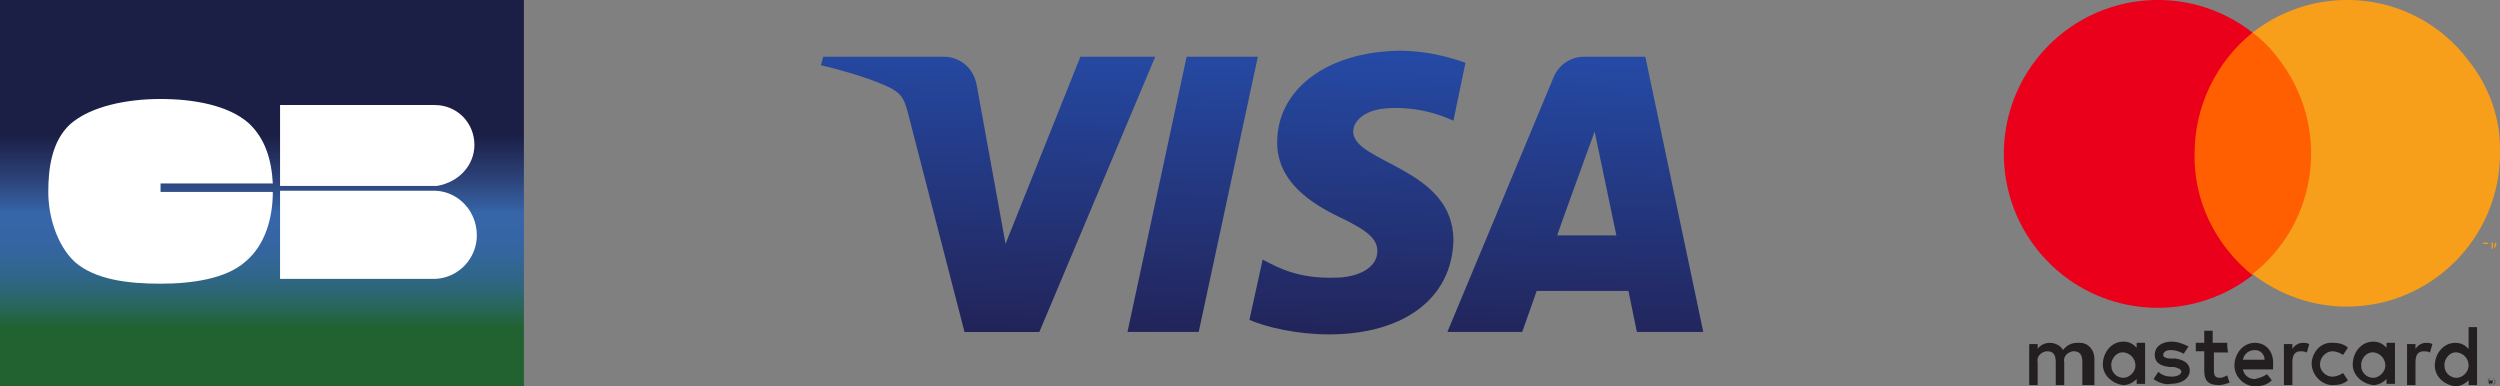 <?xml version="1.0" encoding="utf-8"?>
<!-- Generator: Adobe Illustrator 23.1.0, SVG Export Plug-In . SVG Version: 6.00 Build 0)  -->
<svg version="1.1" id="Calque_1" xmlns="http://www.w3.org/2000/svg" xmlns:xlink="http://www.w3.org/1999/xlink" x="0px" y="0px"
	 width="207.1px" height="32px" viewBox="0 0 207.1 32" style="enable-background:new 0 0 207.1 32;" xml:space="preserve">
<rect x="0" y="0" width="207.1" height="32" fill="#808080" stroke="none"/>
<style type="text/css">
	.st0{fill:url(#SVGID_1_);}
	.st1{fill:#FFFFFF;}
	.st2{fill:#231F20;}
	.st3{fill:#FF5F00;}
	.st4{fill:#EB001B;}
	.st5{fill:#F79E1B;}
	.st6{fill:url(#SVGID_2_);}
</style>
<linearGradient id="SVGID_1_" gradientUnits="userSpaceOnUse" x1="21.7" y1="31.89" x2="21.7" y2="-0.11" gradientTransform="matrix(1 0 0 -1 0 31.89)">
	<stop  offset="0" style="stop-color:#1B1F46"/>
	<stop  offset="0.351" style="stop-color:#1B1F46"/>
	<stop  offset="0.474" style="stop-color:#2E467E"/>
	<stop  offset="0.551" style="stop-color:#3665A9"/>
	<stop  offset="0.593" style="stop-color:#3665A8"/>
	<stop  offset="0.631" style="stop-color:#3565A2"/>
	<stop  offset="0.67" style="stop-color:#336699"/>
	<stop  offset="0.707" style="stop-color:#30668C"/>
	<stop  offset="0.745" style="stop-color:#2D667A"/>
	<stop  offset="0.782" style="stop-color:#296663"/>
	<stop  offset="0.818" style="stop-color:#256449"/>
	<stop  offset="0.849" style="stop-color:#216230"/>
	<stop  offset="1" style="stop-color:#216230"/>
</linearGradient>
<path class="st0" d="M43.4,0H0v32h43.4V0z"/>
<path class="st1" d="M13.3,15.2h9.3c-0.1-1.9-0.6-3.7-2-5c-1.7-1.5-4.6-2-7.3-2c-2.8,0-5.8,0.6-7.5,2.1C4.3,11.7,4,13.9,4,15.9
	c0,2,0.7,4.4,2.2,5.8c1.7,1.5,4.5,1.8,7.1,1.8c2.6,0,5.4-0.4,7-1.8c1.7-1.4,2.3-3.7,2.3-5.8h-9.3C13.3,15.9,13.3,15.2,13.3,15.2z
	 M23.2,15.9v7.2h12.9c1.9-0.1,3.4-1.7,3.4-3.6c0-2-1.5-3.6-3.4-3.7H23.2z M39.3,12c0-1.8-1.4-3.3-3.3-3.3c0,0,0,0-0.1,0H23.2v6.7h13
	C38,15.1,39.3,13.7,39.3,12L39.3,12z"/>
<path class="st2" d="M173.5,31.8v-2.1c0-0.7-0.5-1.3-1.2-1.3h-0.2c-0.5,0-0.9,0.2-1.2,0.6c-0.2-0.4-0.7-0.6-1.1-0.6
	c-0.4,0-0.8,0.2-1,0.5v-0.4h-0.7v3.4h0.7V30c-0.1-0.4,0.2-0.8,0.7-0.9h0.1c0.5,0,0.7,0.3,0.7,0.9v1.9h0.7V30
	c-0.1-0.4,0.2-0.8,0.7-0.9h0.1c0.5,0,0.7,0.3,0.7,0.9v1.9H173.5L173.5,31.8z M184.5,28.4h-1.2v-1h-0.7v1h-0.7v0.7h0.7v1.6
	c0,0.8,0.3,1.2,1.2,1.2c0.3,0,0.6-0.1,0.9-0.2l-0.2-0.6c-0.2,0.1-0.4,0.2-0.6,0.2c-0.4,0-0.5-0.2-0.5-0.6v-1.5h1.2
	C184.5,29.1,184.5,28.4,184.5,28.4z M190.8,28.4c-0.4,0-0.7,0.2-0.9,0.5v-0.4h-0.7v3.4h0.7v-1.9c0-0.6,0.2-0.9,0.7-0.9
	c0.1,0,0.3,0,0.5,0.1l0.2-0.7C191.1,28.4,190.9,28.4,190.8,28.4z M181.3,28.7c-0.4-0.2-0.9-0.4-1.4-0.4c-0.8,0-1.4,0.4-1.4,1.1
	c0,0.6,0.4,0.9,1.2,1l0.4,0c0.4,0.1,0.6,0.2,0.6,0.4c0,0.2-0.3,0.4-0.8,0.4c-0.4,0-0.8-0.1-1.1-0.4l-0.4,0.6c0.4,0.3,1,0.5,1.4,0.4
	c1,0,1.6-0.5,1.6-1.1c0-0.6-0.5-0.9-1.2-1l-0.4,0c-0.3,0-0.6-0.1-0.6-0.3c0-0.2,0.2-0.4,0.6-0.4c0.4,0,0.7,0.1,1.1,0.3L181.3,28.7
	L181.3,28.7z M201,28.4c-0.4,0-0.7,0.2-0.9,0.5v-0.4h-0.7v3.4h0.7v-1.9c0-0.6,0.2-0.9,0.7-0.9c0.1,0,0.3,0,0.5,0.1l0.2-0.7
	C201.3,28.4,201.1,28.4,201,28.4z M191.5,30.1c0,0.9,0.7,1.7,1.6,1.8h0.2c0.4,0,0.9-0.1,1.2-0.4l-0.4-0.6c-0.3,0.2-0.6,0.3-0.9,0.3
	c-0.6,0-1.1-0.6-1-1.1c0-0.5,0.5-1,1-1c0.3,0,0.6,0.1,0.9,0.3l0.4-0.6c-0.3-0.3-0.8-0.4-1.2-0.4c-1-0.1-1.7,0.7-1.8,1.6V30.1
	L191.5,30.1z M198.4,30.1v-1.7h-0.7v0.4c-0.3-0.3-0.6-0.5-1.1-0.5c-1,0-1.7,0.9-1.7,1.9c0,0.9,0.8,1.6,1.7,1.7
	c0.4,0,0.8-0.2,1.1-0.5v0.4h0.7V30.1z M195.6,30.1c0.1-0.6,0.6-1,1.1-0.9c0.5,0.1,0.9,0.5,0.9,1.1c0,0.5-0.5,1-1,1s-1-0.4-1-1
	C195.6,30.2,195.6,30.1,195.6,30.1z M186.8,28.4c-1,0-1.7,0.9-1.7,1.9c0,0.9,0.8,1.7,1.7,1.7c0.5,0,1-0.1,1.4-0.5l-0.4-0.5
	c-0.3,0.2-0.6,0.3-1,0.4c-0.5,0-0.9-0.3-1-0.8h2.5v-0.3C188.4,29.1,187.7,28.4,186.8,28.4L186.8,28.4z M186.8,29
	c0.5,0,0.8,0.4,0.8,0.8h-1.8C185.9,29.3,186.3,29,186.8,29z M205.2,30.1v-3h-0.7v1.8c-0.3-0.3-0.6-0.5-1.1-0.5c-1,0-1.7,0.9-1.7,1.9
	c0,0.9,0.8,1.6,1.7,1.7c0.4,0,0.8-0.2,1.1-0.5v0.4h0.7L205.2,30.1L205.2,30.1L205.2,30.1z M206.4,31.3c0,0,0.1,0,0.1,0
	c0,0,0.1,0,0.1,0.1c0,0,0.1,0.1,0.1,0.1c0,0.1,0,0.2,0,0.2c0,0,0,0.1-0.1,0.1c0,0-0.1,0.1-0.1,0.1c0,0-0.1,0-0.1,0
	c-0.1,0-0.2-0.1-0.3-0.2c0-0.1,0-0.2,0-0.2c0,0,0-0.1,0.1-0.1c0,0,0.1-0.1,0.1-0.1C206.3,31.3,206.4,31.3,206.4,31.3L206.4,31.3z
	 M206.4,31.9c0,0,0.1,0,0.1,0c0,0,0.1,0,0.1-0.1c0.1-0.1,0.1-0.3,0-0.4l-0.1-0.1c0,0-0.1,0-0.1,0c0,0-0.1,0-0.1,0c0,0-0.1,0-0.1,0.1
	c-0.1,0.1-0.1,0.3,0,0.4l0.1,0.1C206.3,31.9,206.4,31.9,206.4,31.9z M206.4,31.5c0,0,0.1,0,0.1,0c0,0,0,0,0,0.1c0,0,0,0,0,0.1
	c0,0,0,0-0.1,0l0.1,0.1h-0.1l-0.1-0.1h0v0.1h-0.1v-0.3C206.3,31.5,206.4,31.5,206.4,31.5z M206.3,31.5L206.3,31.5l0.1,0.1v-0.1
	H206.3z M202.5,30.1c0.1-0.6,0.6-1,1.1-0.9c0.5,0.1,0.9,0.5,0.9,1.1c0,0.5-0.5,1-1,1s-1-0.4-1-1C202.5,30.2,202.5,30.1,202.5,30.1z
	 M177.7,30.1v-1.7h-0.7v0.4c-0.3-0.3-0.6-0.5-1.1-0.5c-1,0-1.7,0.9-1.7,1.9c0,0.9,0.8,1.6,1.7,1.7c0.4,0,0.8-0.2,1.1-0.5v0.4h0.7
	C177.7,31.9,177.7,30.1,177.7,30.1z M174.9,30.1c0.1-0.6,0.6-1,1.1-0.9c0.5,0.1,0.9,0.5,0.9,1.1c0,0.5-0.5,1-1,1s-1-0.4-1-1
	C174.9,30.2,174.9,30.1,174.9,30.1z"/>
<path class="st3" d="M192.2,2.7H181v20h11.1V2.7z"/>
<path class="st4" d="M181.8,12.7c0-3.9,1.8-7.6,4.8-10c-5.5-4.3-13.5-3.4-17.9,2.2c-4.3,5.5-3.4,13.5,2.2,17.9
	c4.6,3.6,11.1,3.6,15.7,0C183.5,20.3,181.7,16.6,181.8,12.7z"/>
<path class="st5" d="M207.1,12.7c0,7-5.7,12.7-12.7,12.7c-2.9,0-5.6-1-7.8-2.7c5.5-4.3,6.5-12.3,2.1-17.9c-0.6-0.8-1.3-1.5-2.1-2.1
	c5.5-4.3,13.5-3.4,17.8,2.2C206.2,7.1,207.2,9.9,207.1,12.7L207.1,12.7z M205.9,20.6v-0.4h0.2v-0.1h-0.4v0.1h0.2L205.9,20.6
	L205.9,20.6z M206.8,20.6v-0.5h-0.1l-0.1,0.4l-0.1-0.4h-0.1v0.5h0.1v-0.4l0.1,0.3h0.1l0.1-0.3L206.8,20.6
	C206.7,20.6,206.8,20.6,206.8,20.6z"/>
<linearGradient id="SVGID_2_" gradientUnits="userSpaceOnUse" x1="104.163" y1="3.492" x2="104.845" y2="27.701" gradientTransform="matrix(1 0 0 -1 0 31.89)">
	<stop  offset="0" style="stop-color:#222357"/>
	<stop  offset="1" style="stop-color:#254AA5"/>
</linearGradient>
<path class="st6" d="M105.8,11.8c0,3.3,2.9,5.1,5.2,6.2c2.3,1.1,3.1,1.8,3.1,2.8c0,1.5-1.8,2.2-3.5,2.2c-3,0.1-4.7-0.8-6-1.5l-1.1,5
	c1.4,0.6,3.9,1.2,6.6,1.2c6.2,0,10.2-3,10.3-7.8c0-6-8.3-6.4-8.3-9c0-0.8,0.8-1.7,2.5-1.9c0.9-0.1,3.2-0.2,5.8,1l1-4.8
	c-1.4-0.5-3.3-1-5.5-1C109.9,4.3,105.8,7.4,105.8,11.8z M131.2,4.7c-1.1,0-2.1,0.7-2.5,1.7l-8.8,21.1h6.2l1.2-3.4h7.6l0.7,3.4h5.5
	l-4.8-22.8L131.2,4.7L131.2,4.7z M132.1,10.9l1.8,8.6H129C129,19.4,132.1,10.9,132.1,10.9z M98.3,4.7l-4.9,22.8h5.9l4.9-22.8
	L98.3,4.7L98.3,4.7L98.3,4.7z M89.5,4.7l-6.2,15.5L80.9,7c-0.3-1.5-1.5-2.3-2.7-2.3h-10L68,5.4c2.1,0.5,4.4,1.2,5.8,1.9
	c0.9,0.5,1.1,0.9,1.4,2l4.7,18.2h6.2l9.6-22.8L89.5,4.7"/>
</svg>
